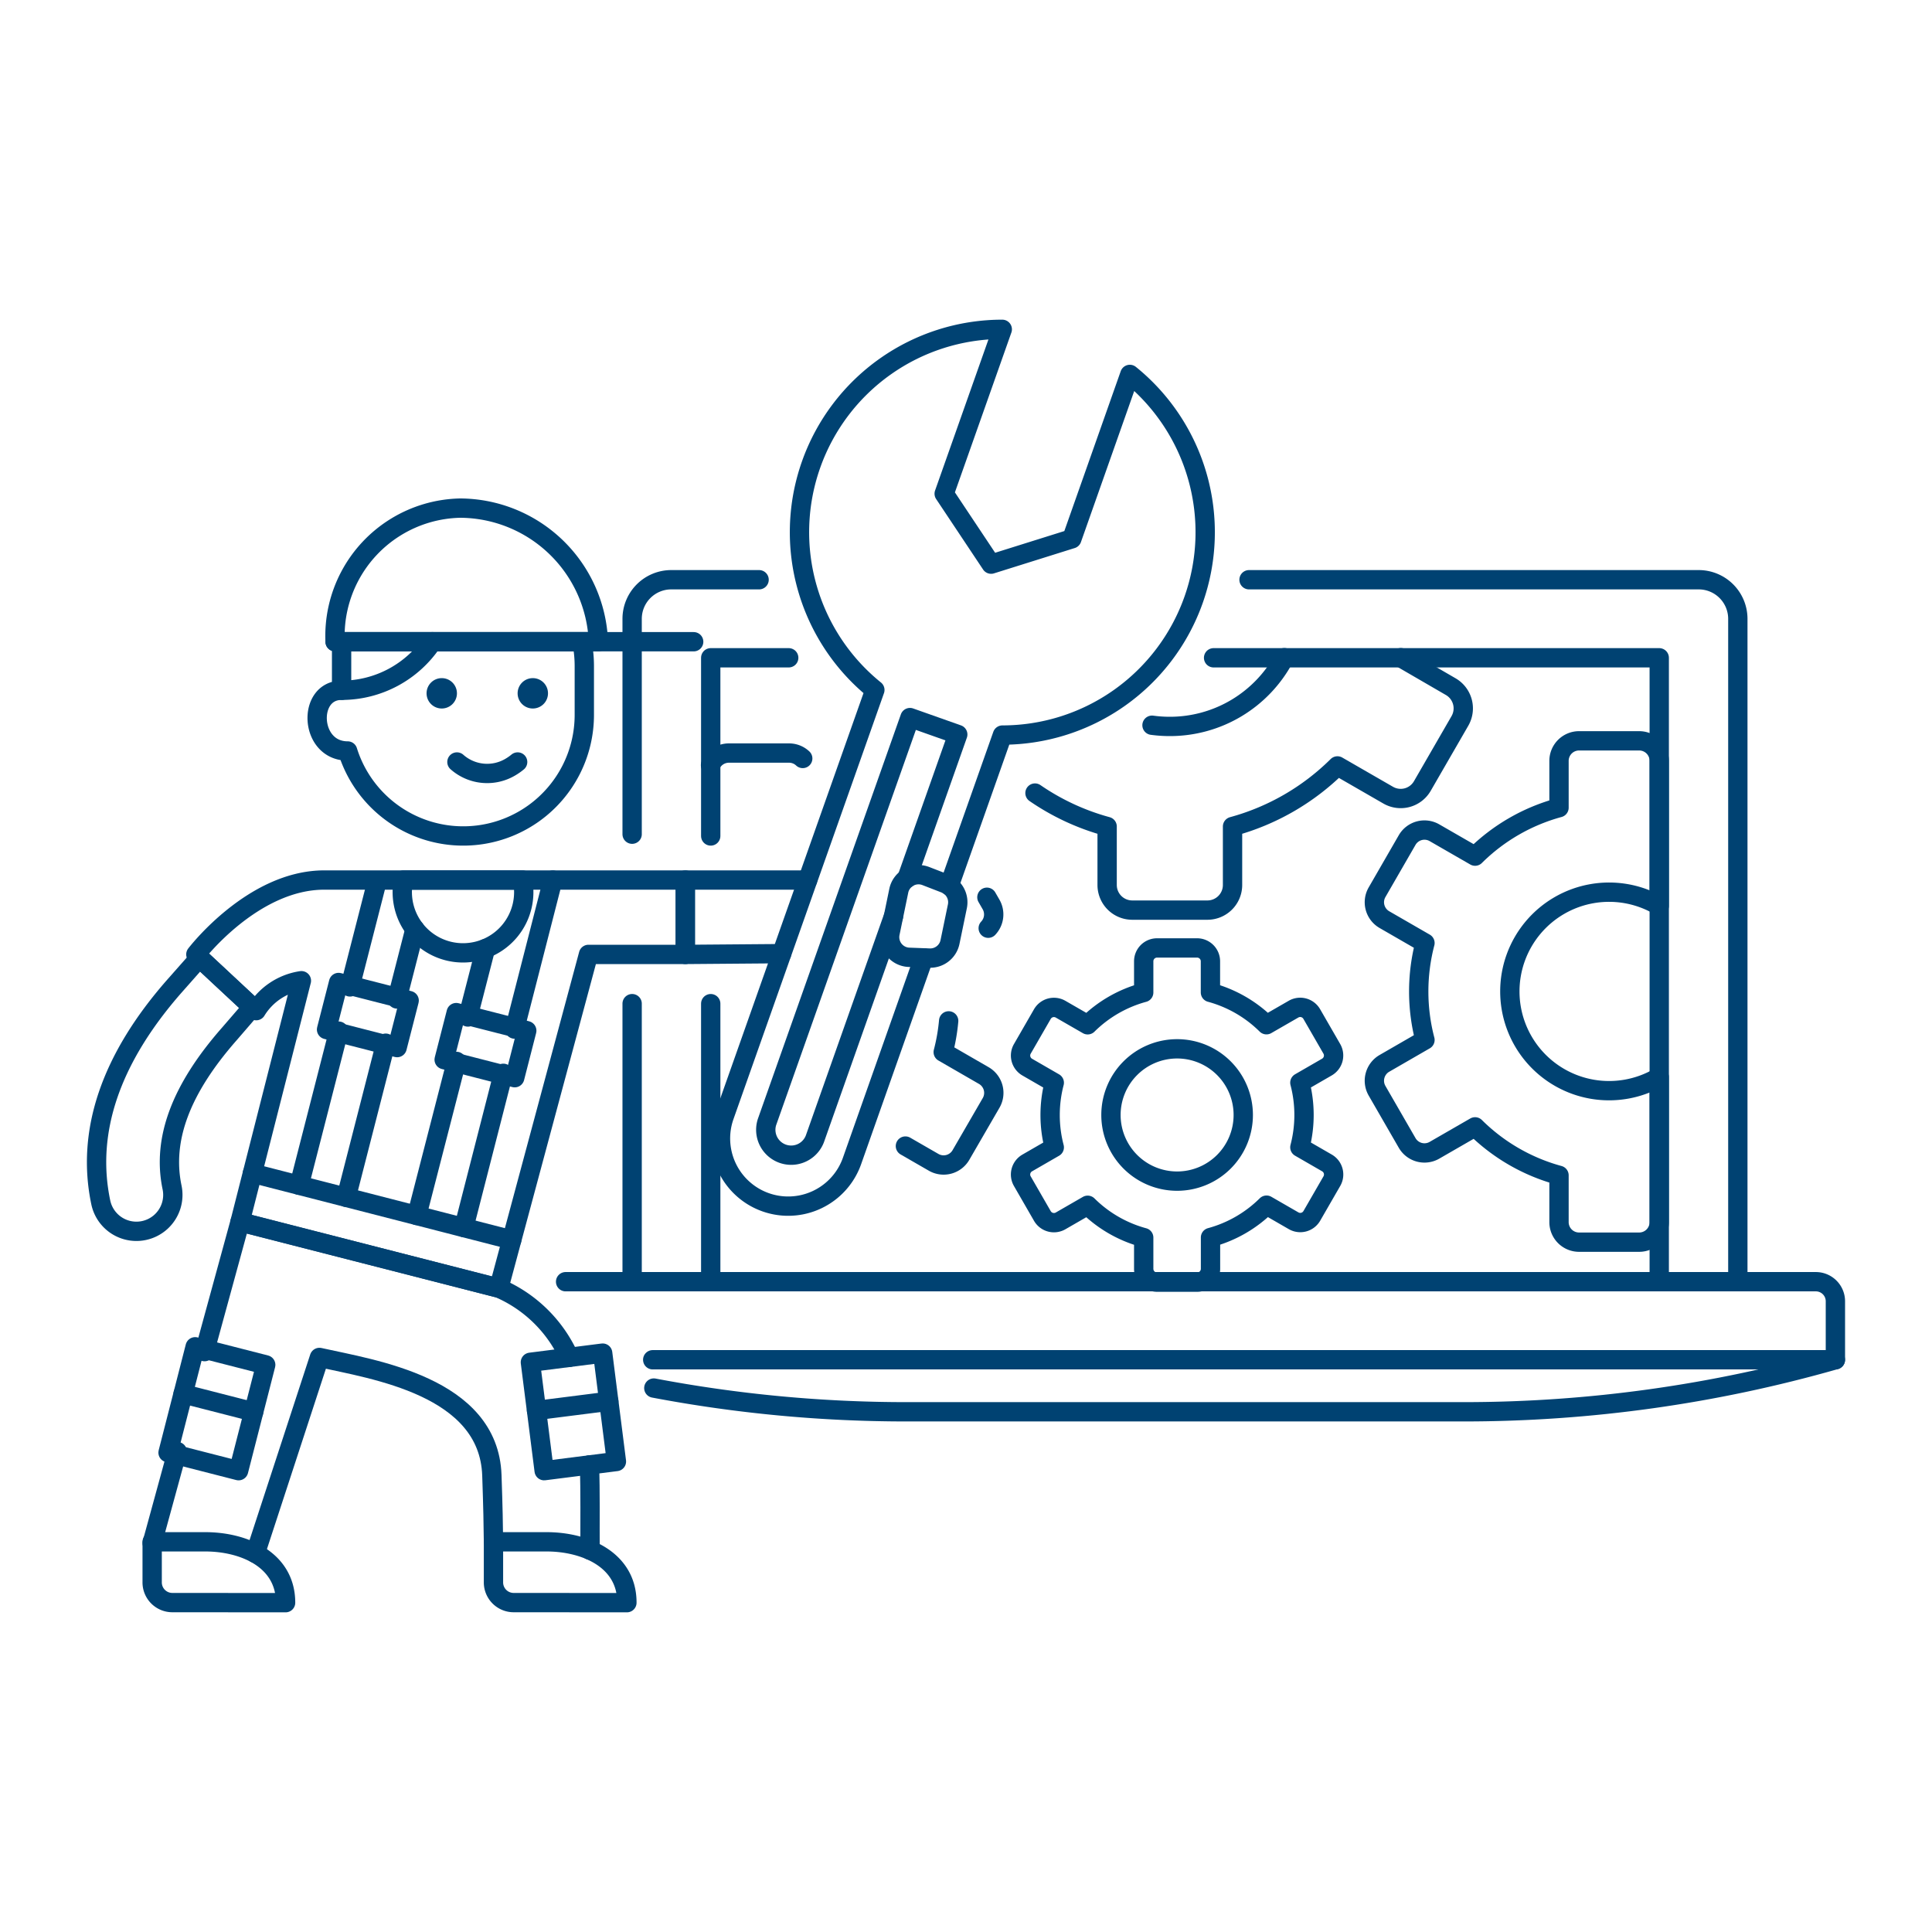 <svg xmlns="http://www.w3.org/2000/svg" version="1.1" xmlns:xlink="http://www.w3.org/1999/xlink" xmlns:svgjs="http://svgjs.com/svgjs" viewBox="0 0 140 140" width="140" height="140"><g transform="matrix(1.4,0,0,1.4,0,0)"><path d="M32.719,51.949V66.341H89.95V32.032a2.025,2.025,0,0,0-2.025-2.025H64.65" fill="none" stroke="#004272" stroke-linecap="round" stroke-linejoin="round"></path><path d="M39.29,30.007H34.744a2.025,2.025,0,0,0-2.025,2.025V43.177" fill="none" stroke="#004272" stroke-linecap="round" stroke-linejoin="round"></path><path d="M36.787 51.949L36.787 66.341 85.882 66.341 85.882 34.047 62.815 34.047" fill="none" stroke="#004272" stroke-linecap="round" stroke-linejoin="round"></path><path d="M40.824 34.047L36.787 34.047 36.787 43.27" fill="none" stroke="#004272" stroke-linecap="round" stroke-linejoin="round"></path><path d="M29.276,66.341H93.988A1.012,1.012,0,0,1,95,67.354v3.027H33.785" fill="none" stroke="#004272" stroke-linecap="round" stroke-linejoin="round"></path><path d="M95,70.381a69.991,69.991,0,0,1-19.23,2.693H46.9a70.041,70.041,0,0,1-13.058-1.228" fill="none" stroke="#004272" stroke-linecap="round" stroke-linejoin="round"></path><path d="M53.571,41.049a12.249,12.249,0,0,0,3.734,1.731v3.027a1.3,1.3,0,0,0,1.3,1.3h3.891a1.3,1.3,0,0,0,1.3-1.3V42.78a12.3,12.3,0,0,0,5.43-3.136l2.624,1.512a1.294,1.294,0,0,0,1.771-.474l1.945-3.369a1.3,1.3,0,0,0-.474-1.771l-2.586-1.5m-6.028,0A6.71,6.71,0,0,1,60.547,37.6a6.8,6.8,0,0,1-.919-.062" fill="none" stroke="#004272" stroke-linecap="round" stroke-linejoin="round"></path><path d="M41.549,39.258a1.029,1.029,0,0,0-.708-.28H37.728a1.037,1.037,0,0,0-.951.623M51.15,48.044a1.037,1.037,0,0,0,.145-1.233l-.213-.369M46.864,59.32l1.458.84a1.035,1.035,0,0,0,1.417-.379L51.3,57.086a1.035,1.035,0,0,0-.379-1.416l-2.1-1.212a9.9,9.9,0,0,0,.282-1.617" fill="none" stroke="#004272" stroke-linecap="round" stroke-linejoin="round"></path><path d="M68.681,60.192l-1.4-.808a6.613,6.613,0,0,0,0-3.345l1.4-.808a.692.692,0,0,0,.253-.945l-1.038-1.8a.69.69,0,0,0-.944-.252l-1.4.806a6.56,6.56,0,0,0-2.9-1.672V49.756a.691.691,0,0,0-.692-.691H59.889a.691.691,0,0,0-.691.691v1.615a6.56,6.56,0,0,0-2.9,1.672l-1.4-.806a.691.691,0,0,0-.945.252l-1.037,1.8a.692.692,0,0,0,.253.945l1.4.808a6.613,6.613,0,0,0,0,3.345l-1.4.808a.69.69,0,0,0-.253.944l1.037,1.8a.691.691,0,0,0,.945.253l1.4-.807a6.552,6.552,0,0,0,2.9,1.673v1.614a.691.691,0,0,0,.691.692h2.075a.692.692,0,0,0,.692-.692V64.052a6.552,6.552,0,0,0,2.9-1.673l1.4.807a.69.69,0,0,0,.944-.253l1.038-1.8A.69.69,0,0,0,68.681,60.192Zm-7.754.943a3.424,3.424,0,1,1,3.424-3.424A3.424,3.424,0,0,1,60.927,61.135Z" fill="none" stroke="#004272" stroke-linecap="round" stroke-linejoin="round"></path><path d="M40.457 49.361L35.471 49.401 35.471 45.551 41.803 45.551" fill="none" stroke="#004272" stroke-linecap="round" stroke-linejoin="round"></path><path d="M46.943,45.463l2.63-7.446L47.1,37.142,39.7,58.075a1.314,1.314,0,0,0,2.477.875l4.068-11.514" fill="none" stroke="#004272" stroke-linecap="round" stroke-linejoin="round"></path><path d="M47.811,49.579,44.1,60.093a3.5,3.5,0,0,1-6.607-2.334l7.789-22.046a10.5,10.5,0,0,1,6.595-18.667l-3.006,8.508L51.3,29.2l4.178-1.31L58.48,19.38a10.5,10.5,0,0,1-6.595,18.667l-2.755,7.8" fill="none" stroke="#004272" stroke-linecap="round" stroke-linejoin="round"></path><path d="M49.554,46.911l-.382,1.847a1.044,1.044,0,0,1-1.063.832l-1.058-.04a1.044,1.044,0,0,1-.982-1.255l.451-2.188a1.045,1.045,0,0,1,1.4-.763l.987.382A1.044,1.044,0,0,1,49.554,46.911Z" fill="none" stroke="#004272" stroke-linecap="round" stroke-linejoin="round"></path><path d="M20.884,45.552a3.144,3.144,0,1,0,6.163,0Z" fill="none" stroke="#004272" stroke-linecap="round" stroke-linejoin="round"></path><path d="M25.542,79.8c-.006-.743-.027-1.867-.083-3.446-.165-4.607-6.14-5.469-8.926-6.093L13.219,80.4" fill="none" stroke="#004272" stroke-linecap="round" stroke-linejoin="round"></path><path d="M30.51,75.822c.051,1.43.022,2.922.031,4.415" fill="none" stroke="#004272" stroke-linecap="round" stroke-linejoin="round"></path><path d="M10.588,69.959l1.837-6.716,13.392,3.43a7.037,7.037,0,0,1,3.647,3.584" fill="none" stroke="#004272" stroke-linecap="round" stroke-linejoin="round"></path><path d="M7.876 79.871L9.173 75.131" fill="none" stroke="#004272" stroke-linecap="round" stroke-linejoin="round"></path><path d="M15.6,50.762,12.425,63.243l13.392,3.43L30.46,49.4h5.011v-3.85H16.782c-3.712,0-6.644,3.85-6.644,3.85l3.122,2.911A3.312,3.312,0,0,1,15.6,50.762Z" fill="none" stroke="#004272" stroke-linecap="round" stroke-linejoin="round"></path><path d="M14.782,82.954c0-2.25-2.193-3.146-4.139-3.15l-2.767,0,0,2.1a1.044,1.044,0,0,0,1.042,1.046Z" fill="none" stroke="#004272" stroke-linecap="round" stroke-linejoin="round"></path><path d="M32.448,82.954c.005-2.25-2.193-3.146-4.139-3.15l-2.767,0,0,2.1a1.045,1.045,0,0,0,1.043,1.046Z" fill="none" stroke="#004272" stroke-linecap="round" stroke-linejoin="round"></path><path d="M23.627 54.938L21.574 62.913" fill="none" stroke="#004272" stroke-linecap="round" stroke-linejoin="round"></path><path d="M24.007 63.539L26.052 55.554" fill="none" stroke="#004272" stroke-linecap="round" stroke-linejoin="round"></path><path d="M17.53 53.371L15.486 61.348" fill="none" stroke="#004272" stroke-linecap="round" stroke-linejoin="round"></path><path d="M17.921 61.974L19.965 53.995" fill="none" stroke="#004272" stroke-linecap="round" stroke-linejoin="round"></path><path d="M17.681,33.216v2.513c-1.794,0-1.671,3.142.314,3.142h0a6.267,6.267,0,0,0,12.249-1.884V34.473a6.341,6.341,0,0,0-.121-1.233" fill="none" stroke="#004272" stroke-linecap="round" stroke-linejoin="round"></path><path d="M22.865,35.1a.786.786,0,1,0,.786.785.786.786,0,0,0-.786-.785Z" fill="#004272"></path><path d="M27.578,35.1a.786.786,0,1,0,.786.785.785.785,0,0,0-.786-.785Z" fill="#004272"></path><path d="M23.651,39.441a2.357,2.357,0,0,0,2.773.259,2.867,2.867,0,0,0,.369-.259" fill="none" stroke="#004272" stroke-linecap="round" stroke-linejoin="round"></path><path d="M17.681,35.729a5.649,5.649,0,0,0,4.7-2.513" fill="none" stroke="#004272" stroke-linecap="round" stroke-linejoin="round"></path><path d="M17.345 33.216L35.905 33.216" fill="none" stroke="#004272" stroke-linecap="round" stroke-linejoin="round"></path><path d="M17.345,33.216A6.618,6.618,0,0,1,23.821,26.3a7.194,7.194,0,0,1,7.151,6.912Z" fill="none" stroke="#004272" stroke-linecap="round" stroke-linejoin="round"></path><path d="M17.784 50.653 L20.297 50.653 L20.297 54.424 L17.784 54.424 Z" fill="none" stroke="#004272" stroke-linecap="round" stroke-linejoin="round" transform="translate(-36.58 57.946) rotate(-75.632)"></path><path d="M23.872 52.213 L26.385 52.213 L26.385 55.983 L23.872 55.983 Z" fill="none" stroke="#004272" stroke-linecap="round" stroke-linejoin="round" transform="translate(-33.514 65.015) rotate(-75.632)"></path><path d="M13.066,52.132l-1.2,1.39c-2.511,2.859-3.48,5.457-2.96,7.939a1.885,1.885,0,0,1-3.69.774c-.771-3.674.514-7.441,3.818-11.2l1.288-1.458Z" fill="none" stroke="#004272" stroke-linecap="round" stroke-linejoin="round"></path><path d="M27.794 70.252 L31.565 70.252 L31.565 75.907 L27.794 75.907 Z" fill="none" stroke="#004272" stroke-linecap="round" stroke-linejoin="round" transform="translate(-8.966 4.319) rotate(-7.234)"></path><path d="M27.77 73.005L31.51 72.53" fill="none" stroke="#004272" stroke-linecap="round" stroke-linejoin="round"></path><path d="M8.398 71.032 L14.053 71.032 L14.053 74.802 L8.398 74.802 Z" fill="none" stroke="#004272" stroke-linecap="round" stroke-linejoin="round" transform="translate(-62.196 65.696) rotate(-75.632)"></path><path d="M9.478 72.144L13.129 73.08" fill="none" stroke="#004272" stroke-linecap="round" stroke-linejoin="round"></path><path d="M25.13 49.099L24.219 52.64" fill="none" stroke="#004272" stroke-linecap="round" stroke-linejoin="round"></path><path d="M26.638 53.266L28.614 45.553" fill="none" stroke="#004272" stroke-linecap="round" stroke-linejoin="round"></path><path d="M19.511 45.637L18.116 51.083" fill="none" stroke="#004272" stroke-linecap="round" stroke-linejoin="round"></path><path d="M20.551 51.707L21.476 48.097" fill="none" stroke="#004272" stroke-linecap="round" stroke-linejoin="round"></path><path d="M26.488 64.177L13.066 60.726" fill="none" stroke="#004272" stroke-linecap="round" stroke-linejoin="round"></path><path d="M85.882,55.749a5.137,5.137,0,1,1,0-8.866v-7.5a1.037,1.037,0,0,0-1.037-1.038H81.732a1.038,1.038,0,0,0-1.038,1.038v2.422a9.825,9.825,0,0,0-4.344,2.508l-2.1-1.209a1.035,1.035,0,0,0-1.417.378l-1.557,2.7a1.038,1.038,0,0,0,.38,1.417l2.1,1.211a9.906,9.906,0,0,0,0,5.018l-2.1,1.212a1.038,1.038,0,0,0-.38,1.417l1.557,2.7a1.035,1.035,0,0,0,1.417.379l2.1-1.21a9.827,9.827,0,0,0,4.344,2.509v2.422a1.037,1.037,0,0,0,1.038,1.037h3.113a1.037,1.037,0,0,0,1.037-1.037Z" fill="none" stroke="#004272" stroke-linecap="round" stroke-linejoin="round"></path></g></svg>